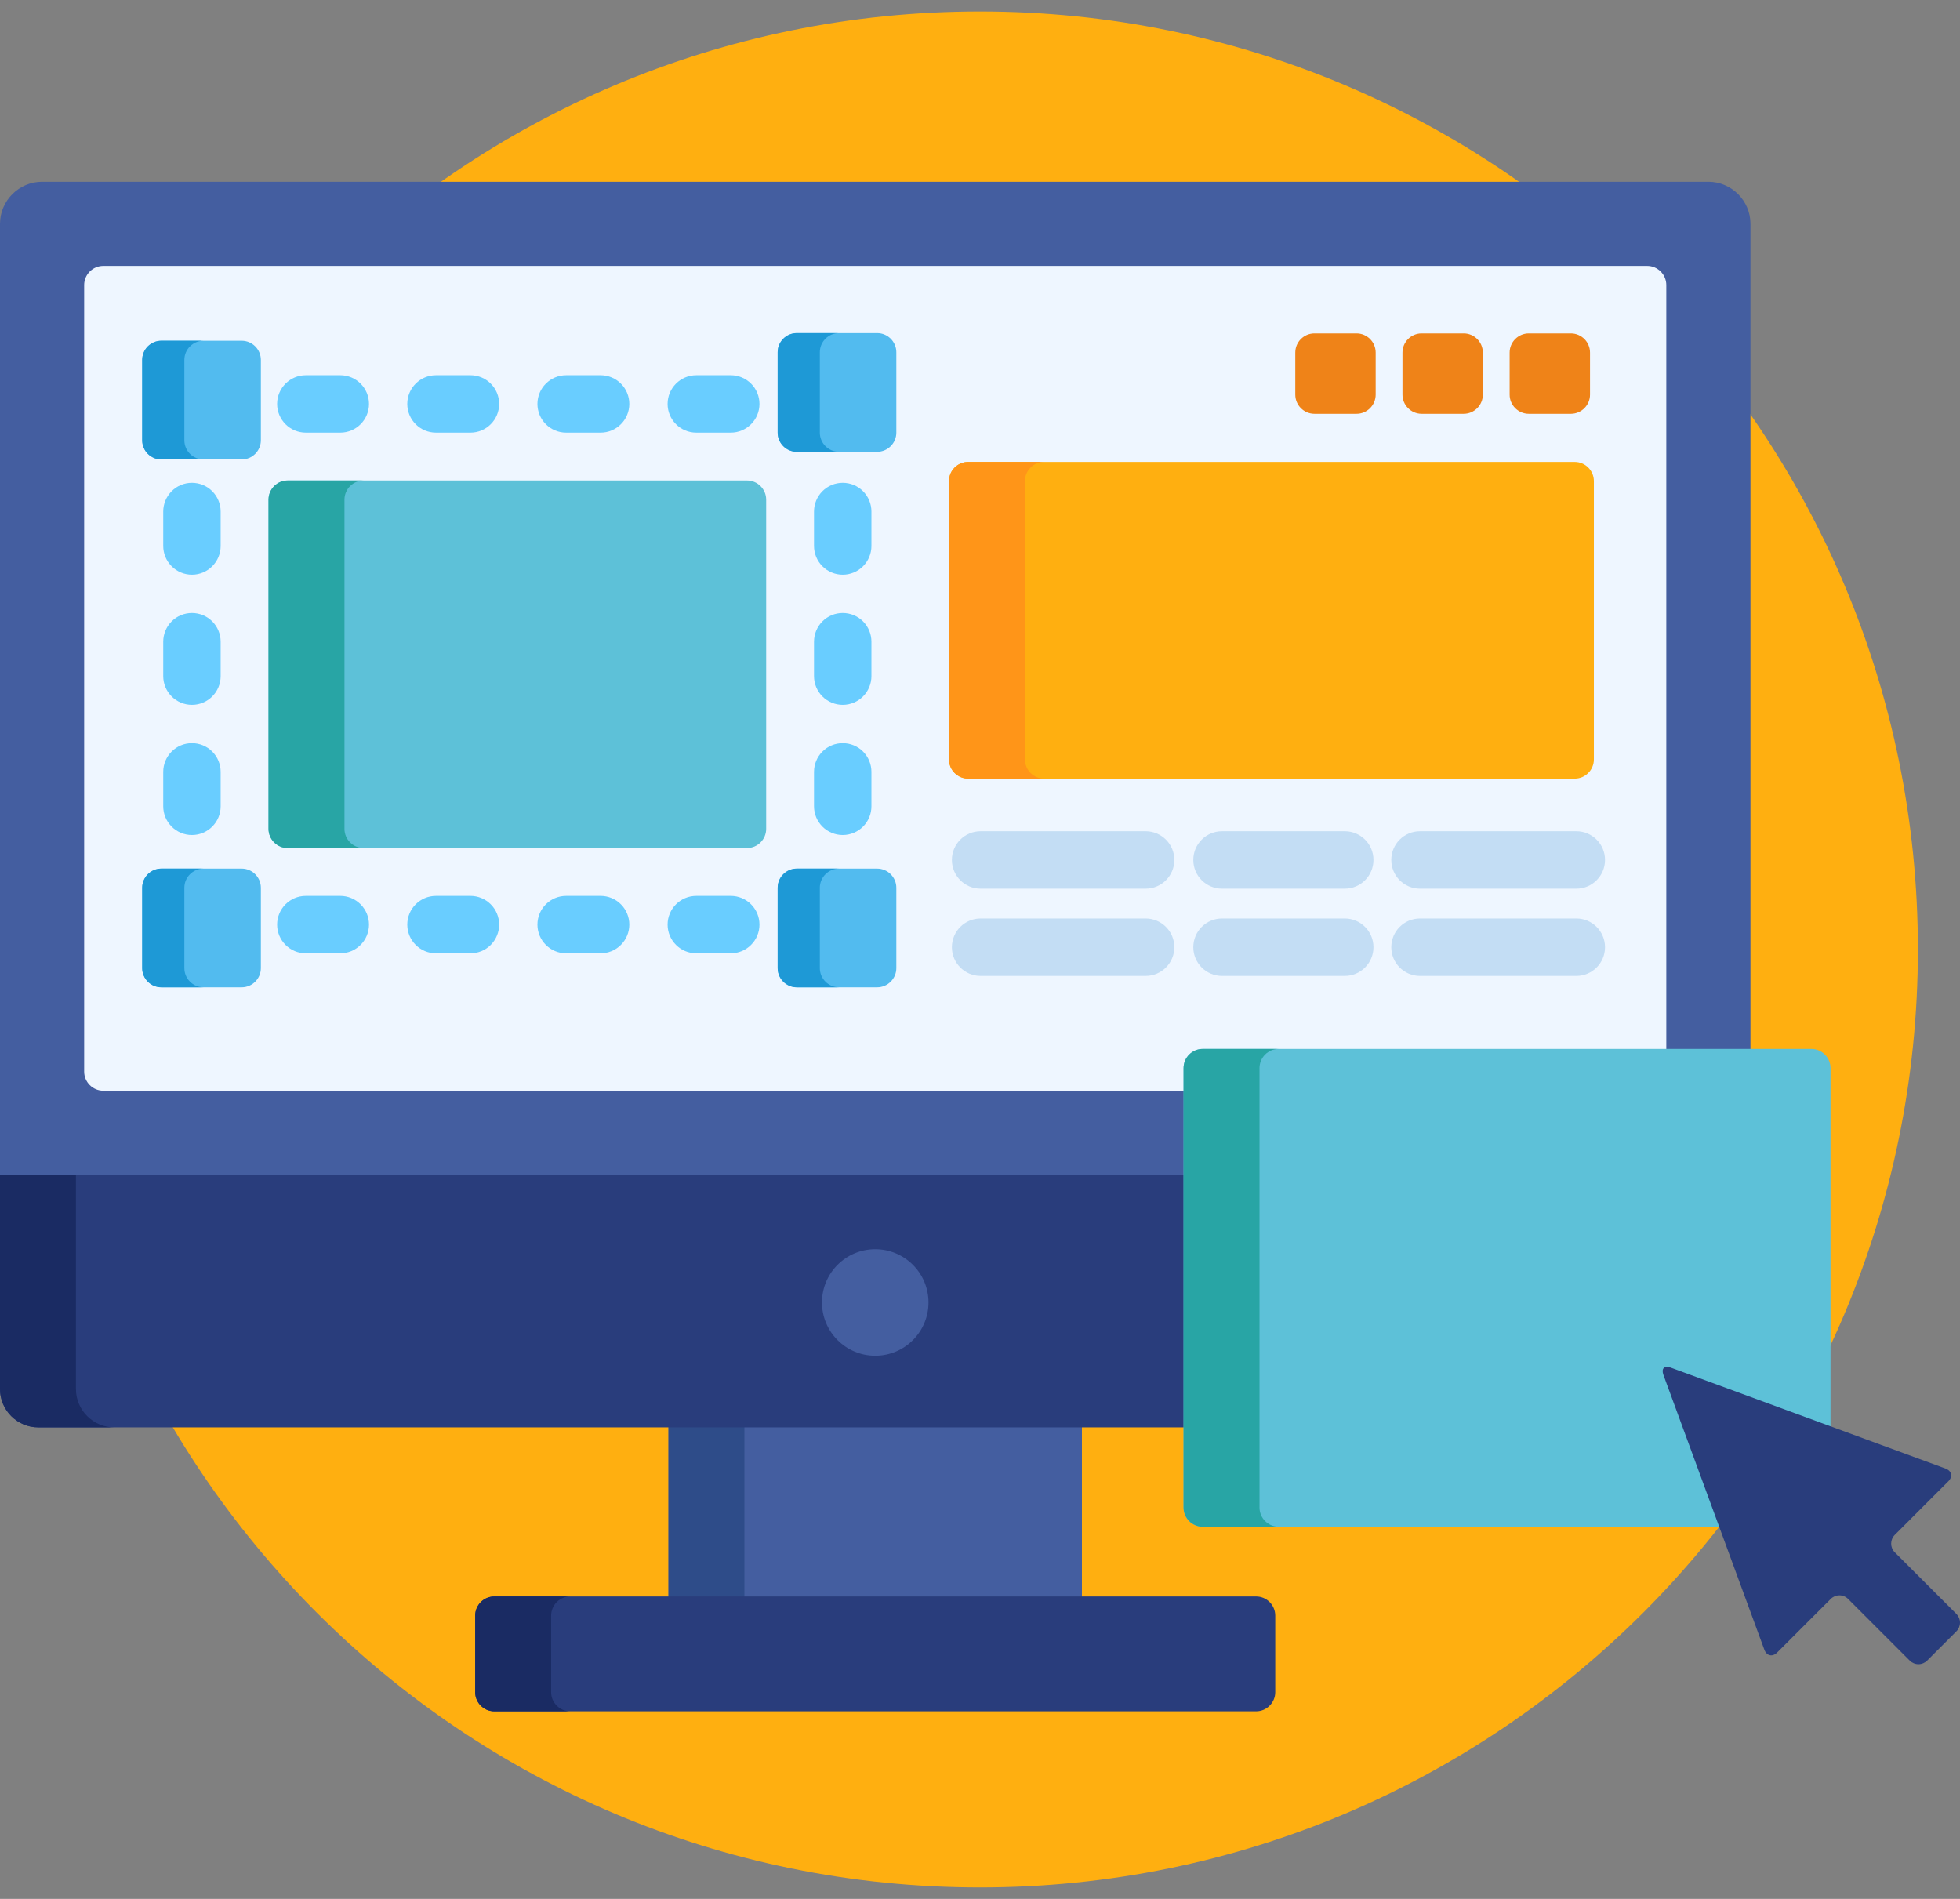 <svg width="64" height="62" viewBox="0 0 64 62" fill="none" xmlns="http://www.w3.org/2000/svg">
<rect x="0" y="0" width="64" height="62" fill="#808080" stroke="none"/>
<path d="M32 61.625C48.914 61.625 62.625 47.914 62.625 31C62.625 14.086 48.914 0.375 32 0.375C15.086 0.375 1.375 14.086 1.375 31C1.375 47.914 15.086 61.625 32 61.625Z" fill="#FFAF10"/>
<path d="M21.828 46.478H35.328V52.25H21.828V46.478Z" fill="#445EA0"/>
<path d="M21.828 46.478H24.308V52.25H21.828V46.478Z" fill="#2E4C89"/>
<path d="M41.641 55.25C41.641 55.594 41.36 55.875 41.016 55.875H16.141C15.797 55.875 15.516 55.594 15.516 55.25V52.75C15.516 52.406 15.797 52.125 16.141 52.125H41.016C41.36 52.125 41.641 52.406 41.641 52.75V55.25Z" fill="#293D7C"/>
<path d="M17.996 55.25V52.75C17.996 52.406 18.277 52.125 18.621 52.125H16.141C15.797 52.125 15.516 52.406 15.516 52.75V55.25C15.516 55.594 15.797 55.875 16.141 55.875H18.621C18.277 55.875 17.996 55.594 17.996 55.25Z" fill="#1A2B63"/>
<path d="M0 45.354C0 46.042 0.562 46.604 1.25 46.604H38.772V38.235H0V45.354Z" fill="#293D7C"/>
<path d="M2.48 45.354V38.235H0V45.354C0 46.042 0.562 46.604 1.25 46.604H3.73C3.043 46.604 2.48 46.042 2.48 45.354Z" fill="#1A2B63"/>
<path d="M38.772 34.874C38.772 34.598 38.996 34.374 39.272 34.374H57.158V7.309C57.158 6.553 56.54 5.935 55.784 5.935H1.374C0.618 5.935 0 6.553 0 7.309V38.361H38.772V34.874Z" fill="#445EA0"/>
<path d="M38.772 34.873C38.772 34.597 38.996 34.373 39.272 34.373H54.41V9.307C54.41 8.963 54.129 8.682 53.785 8.682H3.373C3.029 8.682 2.748 8.963 2.748 9.307V34.987C2.748 35.331 3.029 35.612 3.373 35.612H38.772L38.772 34.873Z" fill="#EEF6FF"/>
<path d="M28.579 44.265C29.539 44.265 30.318 43.486 30.318 42.526C30.318 41.566 29.539 40.787 28.579 40.787C27.618 40.787 26.84 41.566 26.84 42.526C26.84 43.486 27.618 44.265 28.579 44.265Z" fill="#445EA0"/>
<path d="M52.045 24.797C52.045 25.14 51.764 25.422 51.42 25.422H31.613C31.27 25.422 30.988 25.14 30.988 24.797V15.707C30.988 15.363 31.27 15.082 31.613 15.082H51.42C51.764 15.082 52.045 15.363 52.045 15.707V24.797Z" fill="#FFAF10"/>
<path d="M33.468 24.797V15.707C33.468 15.363 33.75 15.082 34.093 15.082H31.613C31.27 15.082 30.988 15.363 30.988 15.707V24.797C30.988 25.14 31.27 25.422 31.613 25.422H34.093C33.75 25.422 33.468 25.14 33.468 24.797Z" fill="#FF9518"/>
<path d="M37.408 29.015H32.02C31.502 29.015 31.082 28.595 31.082 28.077C31.082 27.559 31.502 27.14 32.02 27.14H37.408C37.926 27.14 38.346 27.559 38.346 28.077C38.346 28.595 37.926 29.015 37.408 29.015ZM37.408 31.864H32.02C31.502 31.864 31.082 31.444 31.082 30.927C31.082 30.409 31.502 29.989 32.02 29.989H37.408C37.926 29.989 38.346 30.409 38.346 30.927C38.346 31.444 37.926 31.864 37.408 31.864ZM43.91 29.015H39.903C39.385 29.015 38.965 28.595 38.965 28.077C38.965 27.559 39.385 27.14 39.903 27.14H43.91C44.428 27.14 44.848 27.559 44.848 28.077C44.848 28.595 44.428 29.015 43.91 29.015ZM43.91 31.864H39.903C39.385 31.864 38.965 31.444 38.965 30.927C38.965 30.409 39.385 29.989 39.903 29.989H43.91C44.428 29.989 44.848 30.409 44.848 30.927C44.848 31.444 44.428 31.864 43.91 31.864ZM51.472 29.015H46.367C45.849 29.015 45.43 28.595 45.43 28.077C45.43 27.559 45.849 27.14 46.367 27.14H51.472C51.989 27.14 52.409 27.559 52.409 28.077C52.409 28.595 51.989 29.015 51.472 29.015ZM51.472 31.864H46.367C45.849 31.864 45.43 31.444 45.43 30.927C45.43 30.409 45.849 29.989 46.367 29.989H51.472C51.989 29.989 52.409 30.409 52.409 30.927C52.409 31.444 51.989 31.864 51.472 31.864Z" fill="#C3DDF4"/>
<path d="M44.92 12.886C44.92 13.229 44.639 13.511 44.295 13.511H42.92C42.576 13.511 42.295 13.229 42.295 12.886V11.511C42.295 11.167 42.576 10.886 42.92 10.886H44.295C44.639 10.886 44.92 11.167 44.92 11.511V12.886ZM48.419 12.886C48.419 13.229 48.138 13.511 47.794 13.511H46.42C46.076 13.511 45.795 13.229 45.795 12.886V11.511C45.795 11.167 46.076 10.886 46.42 10.886H47.794C48.138 10.886 48.419 11.167 48.419 11.511V12.886ZM51.919 12.886C51.919 13.229 51.638 13.511 51.294 13.511H49.919C49.576 13.511 49.294 13.229 49.294 12.886V11.511C49.294 11.167 49.576 10.886 49.919 10.886H51.294C51.638 10.886 51.919 11.167 51.919 11.511V12.886Z" fill="#EF8318"/>
<path d="M23.861 31.126H22.736C22.219 31.126 21.799 30.706 21.799 30.189C21.799 29.671 22.219 29.251 22.736 29.251H23.861C24.11 29.251 24.349 29.35 24.524 29.526C24.7 29.701 24.799 29.94 24.799 30.189C24.799 30.437 24.7 30.676 24.524 30.851C24.349 31.027 24.11 31.126 23.861 31.126ZM19.611 31.126H18.486C17.969 31.126 17.549 30.706 17.549 30.189C17.549 29.671 17.969 29.251 18.486 29.251H19.611C19.86 29.251 20.099 29.35 20.274 29.526C20.45 29.701 20.549 29.94 20.549 30.189C20.549 30.437 20.45 30.676 20.274 30.851C20.099 31.027 19.86 31.126 19.611 31.126ZM15.361 31.126H14.236C13.719 31.126 13.299 30.706 13.299 30.189C13.299 29.671 13.719 29.251 14.236 29.251H15.361C15.61 29.251 15.848 29.35 16.024 29.526C16.2 29.701 16.299 29.94 16.299 30.189C16.299 30.312 16.275 30.433 16.227 30.547C16.18 30.661 16.111 30.764 16.024 30.852C15.937 30.939 15.834 31.008 15.72 31.055C15.606 31.102 15.485 31.126 15.361 31.126ZM11.111 31.126H9.986C9.469 31.126 9.049 30.706 9.049 30.189C9.049 29.671 9.469 29.251 9.986 29.251H11.111C11.36 29.251 11.598 29.35 11.774 29.526C11.95 29.701 12.049 29.94 12.049 30.189C12.049 30.706 11.629 31.126 11.111 31.126ZM27.518 27.264C27.269 27.264 27.031 27.165 26.855 26.989C26.679 26.813 26.58 26.575 26.58 26.326V25.201C26.58 24.953 26.679 24.714 26.855 24.538C27.031 24.362 27.269 24.264 27.518 24.264C27.766 24.264 28.005 24.362 28.181 24.538C28.356 24.714 28.455 24.953 28.455 25.201V26.326C28.455 26.575 28.356 26.813 28.181 26.989C28.005 27.165 27.766 27.264 27.518 27.264ZM27.518 23.014C27.269 23.014 27.031 22.915 26.855 22.739C26.679 22.563 26.58 22.325 26.58 22.076V20.951C26.58 20.703 26.679 20.464 26.855 20.288C27.031 20.112 27.269 20.014 27.518 20.014C27.766 20.014 28.005 20.112 28.181 20.288C28.356 20.464 28.455 20.703 28.455 20.951V22.076C28.455 22.325 28.356 22.563 28.181 22.739C28.005 22.915 27.766 23.014 27.518 23.014ZM27.518 18.764C27.269 18.764 27.031 18.665 26.855 18.489C26.679 18.313 26.58 18.075 26.58 17.826V16.701C26.58 16.453 26.679 16.214 26.855 16.038C27.031 15.862 27.269 15.764 27.518 15.764C27.766 15.764 28.005 15.862 28.181 16.038C28.356 16.214 28.455 16.453 28.455 16.701V17.826C28.455 18.075 28.356 18.313 28.181 18.489C28.005 18.665 27.766 18.764 27.518 18.764ZM6.268 27.264C6.019 27.264 5.78 27.165 5.605 26.989C5.429 26.813 5.33 26.575 5.33 26.326V25.201C5.33 24.953 5.429 24.714 5.605 24.538C5.78 24.362 6.019 24.264 6.268 24.264C6.516 24.264 6.755 24.362 6.93 24.538C7.106 24.714 7.205 24.953 7.205 25.201V26.326C7.205 26.844 6.785 27.264 6.268 27.264ZM6.268 23.014C6.019 23.014 5.78 22.915 5.605 22.739C5.429 22.563 5.33 22.325 5.33 22.076V20.951C5.33 20.703 5.429 20.464 5.605 20.288C5.78 20.112 6.019 20.014 6.268 20.014C6.516 20.014 6.755 20.112 6.93 20.288C7.106 20.464 7.205 20.703 7.205 20.951V22.076C7.205 22.594 6.785 23.014 6.268 23.014ZM6.268 18.764C6.019 18.764 5.78 18.665 5.605 18.489C5.429 18.313 5.33 18.075 5.33 17.826V16.701C5.33 16.453 5.429 16.214 5.605 16.038C5.78 15.862 6.019 15.764 6.268 15.764C6.516 15.764 6.755 15.862 6.93 16.038C7.106 16.214 7.205 16.453 7.205 16.701V17.826C7.205 18.344 6.785 18.764 6.268 18.764ZM23.861 14.126H22.736C22.219 14.126 21.799 13.706 21.799 13.188C21.799 12.671 22.219 12.251 22.736 12.251H23.861C24.379 12.251 24.799 12.671 24.799 13.188C24.799 13.706 24.379 14.126 23.861 14.126ZM19.611 14.126H18.486C17.969 14.126 17.549 13.706 17.549 13.188C17.549 12.671 17.969 12.251 18.486 12.251H19.611C20.129 12.251 20.549 12.671 20.549 13.188C20.549 13.706 20.129 14.126 19.611 14.126ZM15.361 14.126H14.236C13.719 14.126 13.299 13.706 13.299 13.188C13.299 12.671 13.719 12.251 14.236 12.251H15.361C15.879 12.251 16.299 12.671 16.299 13.188C16.299 13.706 15.879 14.126 15.361 14.126ZM11.111 14.126H9.986C9.469 14.126 9.049 13.706 9.049 13.188C9.049 12.671 9.469 12.251 9.986 12.251H11.111C11.629 12.251 12.049 12.671 12.049 13.188C12.049 13.706 11.629 14.126 11.111 14.126Z" fill="#69CDFF"/>
<path d="M25.018 27.064C25.018 27.407 24.736 27.689 24.393 27.689H9.393C9.049 27.689 8.768 27.407 8.768 27.064V16.314C8.768 15.97 9.049 15.688 9.393 15.688H24.393C24.736 15.688 25.018 15.97 25.018 16.314V27.064Z" fill="#5DC1D8"/>
<path d="M11.248 27.064V16.314C11.248 15.97 11.529 15.688 11.873 15.688H9.393C9.049 15.688 8.768 15.97 8.768 16.314V27.064C8.768 27.407 9.049 27.689 9.393 27.689H11.873C11.529 27.689 11.248 27.407 11.248 27.064Z" fill="#28A5A5"/>
<path d="M29.268 14.126C29.268 14.47 28.986 14.751 28.643 14.751H26.018C25.674 14.751 25.393 14.47 25.393 14.126V11.501C25.393 11.157 25.674 10.876 26.018 10.876H28.643C28.986 10.876 29.268 11.157 29.268 11.501V14.126ZM8.518 14.376C8.518 14.72 8.236 15.001 7.893 15.001H5.268C4.924 15.001 4.643 14.72 4.643 14.376V11.751C4.643 11.407 4.924 11.126 5.268 11.126H7.893C8.236 11.126 8.518 11.407 8.518 11.751V14.376ZM29.268 31.61C29.268 31.954 28.986 32.235 28.643 32.235H26.018C25.674 32.235 25.393 31.954 25.393 31.61V28.985C25.393 28.642 25.674 28.36 26.018 28.36H28.643C28.986 28.36 29.268 28.642 29.268 28.985V31.61ZM8.518 31.61C8.518 31.954 8.236 32.235 7.893 32.235H5.268C4.924 32.235 4.643 31.954 4.643 31.61V28.985C4.643 28.642 4.924 28.36 5.268 28.36H7.893C8.236 28.36 8.518 28.642 8.518 28.985V31.61Z" fill="#52BBEF"/>
<path d="M26.77 14.126V11.501C26.77 11.157 27.052 10.876 27.395 10.876H26.018C25.674 10.876 25.393 11.157 25.393 11.501V14.126C25.393 14.47 25.674 14.751 26.018 14.751H27.395C27.052 14.751 26.77 14.47 26.77 14.126ZM6.02 14.376V11.751C6.02 11.407 6.302 11.126 6.645 11.126H5.268C4.924 11.126 4.643 11.407 4.643 11.751V14.376C4.643 14.72 4.924 15.001 5.268 15.001H6.645C6.302 15.001 6.02 14.72 6.02 14.376ZM26.77 31.61V28.985C26.77 28.642 27.052 28.36 27.395 28.36H26.018C25.674 28.36 25.393 28.642 25.393 28.985V31.61C25.393 31.954 25.674 32.235 26.018 32.235H27.395C27.052 32.235 26.77 31.954 26.77 31.61ZM6.02 31.61V28.985C6.02 28.642 6.302 28.36 6.645 28.36H5.268C4.924 28.36 4.643 28.642 4.643 28.985V31.61C4.643 31.954 4.924 32.235 5.268 32.235H6.645C6.302 32.235 6.02 31.954 6.02 31.61Z" fill="#1E99D6"/>
<path d="M54.432 44.846C54.413 44.793 54.414 44.763 54.417 44.754C54.417 44.754 54.425 44.753 54.432 44.753C54.446 44.753 54.471 44.756 54.508 44.77L59.772 46.703V34.873C59.772 34.529 59.49 34.248 59.147 34.248H39.272C38.928 34.248 38.647 34.529 38.647 34.873V49.223C38.647 49.567 38.928 49.848 39.272 49.848H56.269L54.432 44.846Z" fill="#5DC1D8"/>
<path d="M41.127 49.223V34.873C41.127 34.529 41.408 34.248 41.752 34.248H39.272C38.928 34.248 38.647 34.529 38.647 34.873V49.223C38.647 49.567 38.928 49.848 39.272 49.848H41.752C41.408 49.848 41.127 49.567 41.127 49.223Z" fill="#28A5A5"/>
<path d="M54.552 44.652C54.346 44.577 54.24 44.683 54.315 44.889L57.611 53.862C57.687 54.068 57.876 54.109 58.031 53.954L59.78 52.205C59.855 52.13 59.957 52.088 60.062 52.088C60.168 52.088 60.27 52.13 60.345 52.205L62.361 54.221C62.436 54.295 62.537 54.337 62.643 54.337C62.748 54.337 62.85 54.295 62.925 54.221L63.884 53.262C63.959 53.187 64 53.085 64 52.98C64 52.874 63.959 52.773 63.884 52.697L61.868 50.681C61.793 50.606 61.752 50.505 61.752 50.399C61.752 50.294 61.793 50.192 61.868 50.117L63.617 48.367C63.773 48.212 63.731 48.024 63.525 47.948L54.552 44.652Z" fill="#293D7C"/>
</svg>
